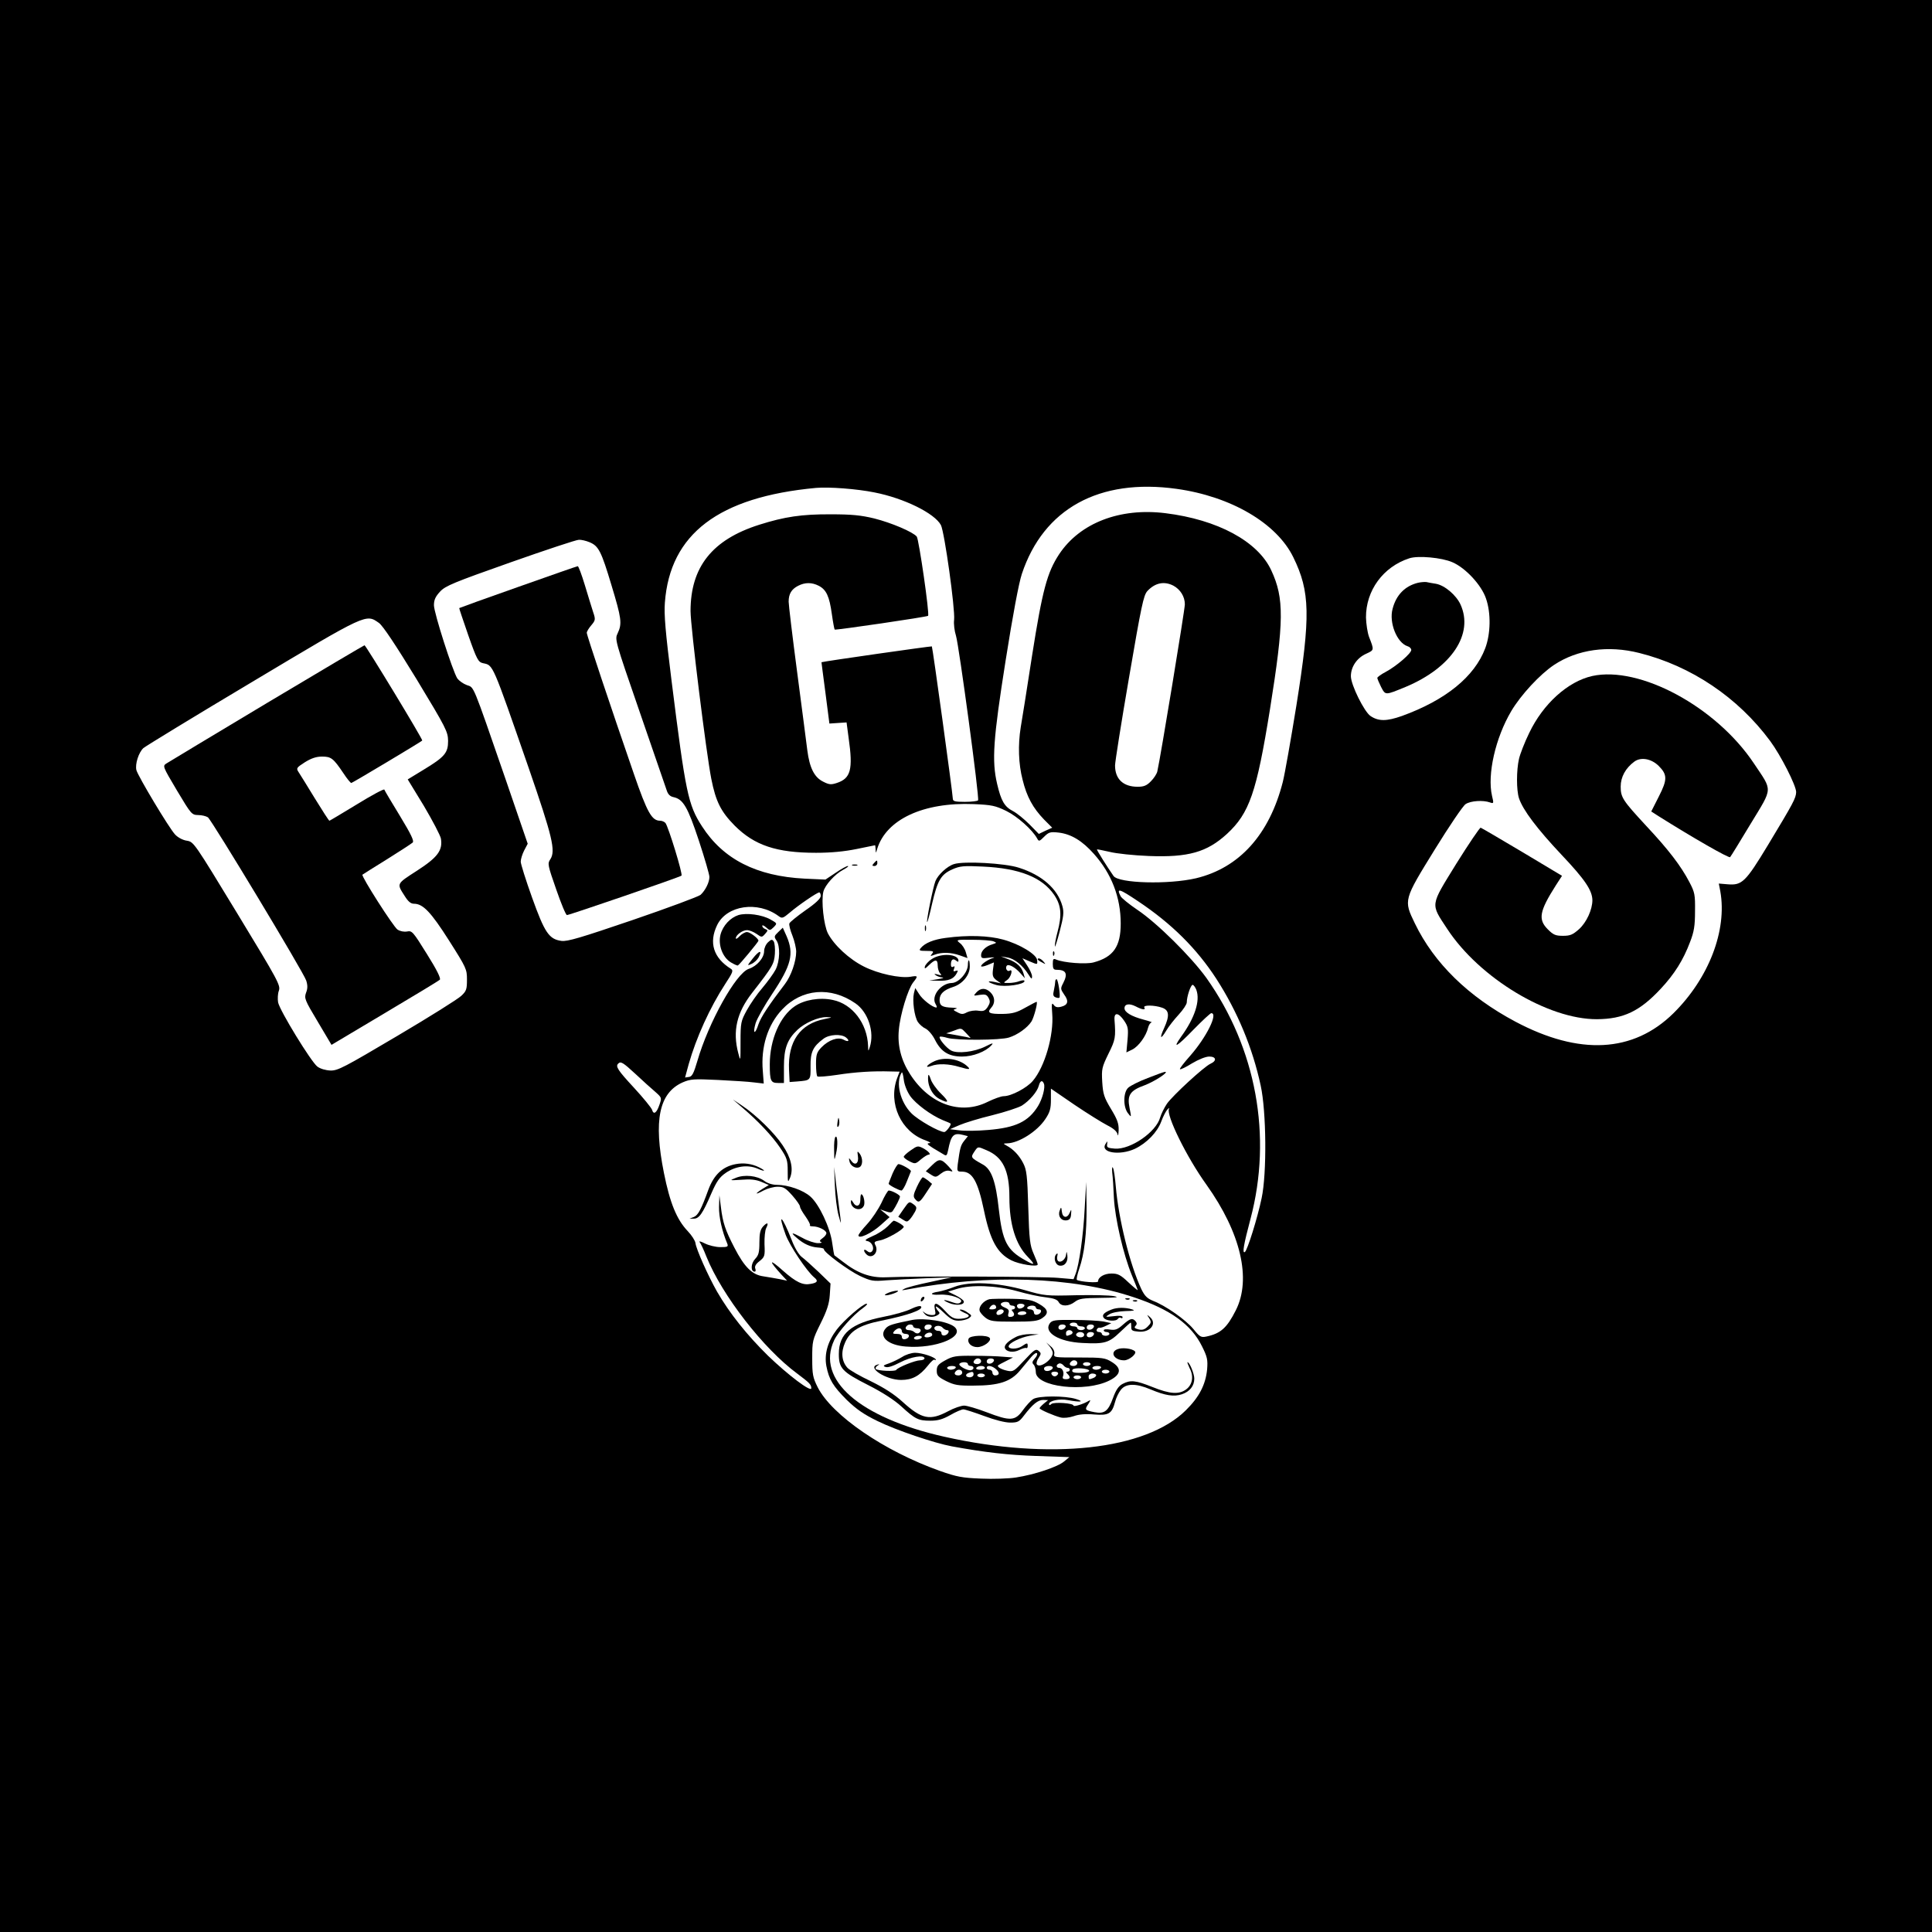 <?xml version="1.0" standalone="no"?>
<!DOCTYPE svg PUBLIC "-//W3C//DTD SVG 20010904//EN"
 "http://www.w3.org/TR/2001/REC-SVG-20010904/DTD/svg10.dtd">
<svg version="1.0" xmlns="http://www.w3.org/2000/svg"
 width="1024pt" height="1024pt" viewBox="0 0 1024 1024"
 preserveAspectRatio="xMidYMid meet">
<g transform="translate(0,1024) scale(0.1,-0.1)"
fill="#000000" stroke="none">
<path d="M0 5120 l0 -5120 5120 0 5120 0 0 5120 0 5120 -5120 0 -5120 0 0
-5120z m4635 2510 c158 -31 319 -111 352 -173 19 -37 76 -445 70 -502 -3 -22
2 -60 10 -85 16 -53 125 -859 117 -872 -3 -4 -34 -8 -70 -8 -54 0 -64 3 -64
18 -1 31 -107 802 -111 806 -3 2 -572 -79 -585 -84 0 0 9 -73 21 -162 l21
-163 45 3 46 3 11 -83 c24 -167 11 -214 -63 -238 -30 -10 -41 -9 -72 7 -47 23
-72 73 -84 166 -5 39 -29 226 -54 415 -25 189 -45 357 -45 373 0 41 15 66 50
84 37 19 73 19 110 0 40 -21 56 -56 69 -150 6 -43 13 -80 15 -82 4 -4 489 67
495 73 9 8 -49 407 -60 420 -21 25 -134 73 -225 96 -70 17 -119 22 -229 22
-156 1 -247 -13 -380 -55 -250 -79 -365 -224 -365 -458 0 -83 84 -759 110
-889 24 -121 51 -174 124 -248 105 -105 222 -144 431 -144 81 0 151 7 215 20
52 11 96 20 98 20 1 0 2 -10 3 -22 1 -22 1 -22 8 2 48 157 245 249 512 238 95
-4 114 -8 172 -36 59 -29 138 -99 164 -146 9 -17 12 -16 37 9 25 25 33 27 78
22 66 -8 125 -44 186 -113 93 -104 142 -230 142 -369 0 -122 -39 -178 -144
-206 -41 -11 -158 -2 -198 15 -15 7 -18 3 -18 -23 0 -24 4 -31 19 -31 52 0 62
-20 36 -71 -15 -28 -14 -32 5 -60 26 -35 21 -56 -16 -65 -20 -5 -31 -2 -39 10
-11 14 -12 5 -8 -47 9 -113 -39 -281 -103 -356 -31 -37 -114 -81 -154 -81 -14
0 -52 -14 -85 -30 -144 -72 -309 -13 -411 146 -48 74 -68 153 -60 235 7 82 48
216 76 252 27 34 26 37 -14 30 -56 -9 -172 16 -247 54 -78 39 -158 113 -191
176 -22 44 -36 172 -24 221 9 35 61 93 105 116 20 11 31 19 25 20 -7 0 -36
-16 -65 -36 l-54 -36 -110 5 c-256 13 -432 103 -544 277 -74 114 -87 177 -162
775 -32 256 -40 348 -35 411 27 364 285 560 801 608 69 6 216 -5 310 -24z
m1601 19 c288 -40 531 -182 619 -363 89 -182 92 -310 16 -786 -29 -179 -61
-361 -72 -405 -71 -278 -230 -455 -460 -510 -146 -34 -409 -27 -437 12 -33 47
-90 138 -88 141 2 1 32 -5 67 -13 35 -9 129 -19 209 -22 208 -8 307 20 413
117 119 110 157 219 228 660 75 469 76 589 7 737 -71 154 -285 269 -561 303
-242 30 -453 -52 -563 -217 -64 -97 -89 -190 -144 -539 -27 -175 -54 -346 -60
-379 -15 -93 -12 -194 10 -278 22 -90 55 -150 114 -211 l43 -43 -36 -16 -35
-17 -50 51 c-27 27 -66 59 -87 70 -45 23 -63 54 -84 144 -29 123 -21 237 45
654 38 241 70 411 86 459 115 346 410 508 820 451z m-3111 -283 c48 -20 62
-48 116 -228 53 -175 57 -203 33 -254 -16 -33 -16 -34 116 -416 73 -211 137
-397 143 -415 7 -23 18 -34 37 -38 51 -11 75 -52 134 -230 31 -94 56 -180 56
-193 0 -28 -21 -71 -47 -95 -11 -9 -172 -69 -359 -133 -276 -94 -346 -115
-378 -111 -66 9 -89 43 -156 230 -33 92 -60 178 -60 190 0 13 8 39 18 59 l19
36 -118 344 c-179 518 -165 482 -205 497 -19 7 -41 23 -50 35 -25 39 -124 348
-124 388 0 29 8 46 33 73 28 30 72 48 372 154 187 66 350 120 363 120 12 1 38
-5 57 -13z m4573 -106 c70 -30 154 -121 178 -192 27 -77 25 -187 -4 -264 -57
-151 -210 -275 -442 -359 -80 -28 -123 -29 -166 0 -33 22 -104 165 -104 211 0
50 32 97 81 119 43 20 43 18 15 90 -8 22 -15 68 -16 102 -1 143 91 269 230
314 46 15 171 4 228 -21z m-1479 -124 c37 -20 61 -58 61 -99 0 -28 -129 -812
-146 -886 -3 -13 -18 -36 -34 -52 -22 -23 -38 -29 -70 -29 -77 0 -120 41 -120
113 0 18 33 227 74 465 66 385 77 436 97 459 41 44 89 54 138 29z m-4210 -198
c21 -16 86 -113 199 -298 158 -261 166 -278 167 -327 0 -64 -18 -85 -132 -154
l-82 -50 86 -141 c46 -78 87 -156 90 -173 10 -62 -17 -99 -127 -170 -110 -71
-108 -67 -65 -134 18 -29 32 -41 49 -41 48 0 90 -44 186 -195 92 -145 95 -152
95 -207 0 -51 -3 -61 -30 -86 -16 -16 -169 -112 -340 -213 -279 -165 -314
-184 -353 -183 -26 1 -54 9 -70 21 -33 25 -199 296 -208 340 -3 18 -2 46 4 62
10 28 -3 52 -220 409 -228 375 -231 380 -267 386 -22 3 -48 17 -63 33 -32 34
-196 308 -205 341 -8 32 12 94 37 117 10 9 270 168 577 351 612 366 602 361
672 312z m6680 -159 c275 -69 522 -235 693 -466 57 -77 138 -237 138 -271 -1
-33 -15 -58 -150 -282 -118 -195 -137 -213 -212 -207 l-48 4 8 -41 c37 -207
-61 -461 -248 -646 -213 -210 -499 -225 -838 -45 -250 133 -431 310 -533 521
-60 124 -60 123 106 392 76 123 149 231 163 240 27 18 93 22 129 9 20 -7 21
-6 11 35 -26 113 18 307 102 449 51 86 152 195 227 245 124 82 286 105 452 63z
m-2658 -1315 c180 -120 312 -252 416 -412 112 -174 192 -366 235 -566 30 -137
33 -465 5 -596 -22 -106 -76 -278 -89 -286 -15 -9 -6 40 30 176 116 438 30
905 -234 1277 -80 111 -261 291 -366 361 -43 29 -82 61 -88 71 -24 46 -9 42
91 -25z m-1681 27 c0 -13 -27 -39 -81 -76 -44 -31 -82 -62 -85 -69 -3 -7 4
-36 16 -65 11 -28 20 -67 20 -85 0 -51 -27 -129 -60 -172 -85 -111 -127 -175
-140 -213 -18 -57 -32 -52 -15 6 8 25 48 96 89 157 100 150 115 210 76 302
l-21 47 -24 -23 c-22 -21 -23 -25 -10 -44 21 -29 19 -110 -4 -155 -11 -21 -43
-65 -70 -97 -28 -32 -65 -86 -83 -119 -31 -57 -33 -65 -33 -167 0 -105 0 -106
-12 -60 -31 117 -8 215 73 319 110 141 117 154 121 207 2 28 -1 58 -6 66 -8
12 -13 12 -30 -4 -12 -11 -21 -32 -21 -47 0 -36 -38 -80 -81 -94 -68 -22 -214
-285 -273 -489 -19 -65 -28 -82 -44 -84 l-21 -3 19 70 c40 141 112 300 194
426 40 61 44 71 30 80 -93 58 -118 139 -73 232 51 105 215 129 325 48 19 -14
23 -13 60 18 45 39 145 107 156 107 5 0 8 -9 8 -19z m1991 -498 c21 -57 -8
-148 -81 -248 -49 -69 -22 -53 66 38 47 48 89 87 94 87 38 0 -26 -128 -111
-225 -33 -37 -58 -69 -55 -72 3 -3 32 11 64 31 35 21 73 36 91 36 37 0 42 -22
7 -38 -34 -15 -201 -169 -231 -212 -14 -21 -30 -53 -36 -73 -21 -77 -157 -171
-240 -165 -37 3 -44 6 -41 23 2 19 2 19 -9 1 -28 -46 76 -62 156 -25 63 30
119 88 140 145 10 27 25 56 33 64 8 8 12 9 8 3 -17 -31 93 -256 199 -403 181
-254 239 -499 155 -665 -47 -93 -80 -123 -156 -139 -28 -6 -35 -2 -69 40 -41
49 -144 122 -213 149 -32 13 -45 26 -63 63 -61 131 -121 374 -135 543 -4 46
-10 91 -15 99 -4 9 -6 -1 -4 -25 3 -22 7 -83 9 -135 6 -110 50 -299 95 -409
17 -41 31 -76 31 -79 0 -2 -22 16 -50 42 -41 39 -55 46 -89 46 -38 0 -71 -19
-71 -42 0 -9 -94 -2 -112 8 -4 3 2 29 12 59 28 80 40 189 39 333 l-2 127 -8
-141 c-7 -140 -29 -298 -49 -348 l-10 -26 -82 7 c-77 7 -754 10 -914 3 -81 -3
-148 21 -226 82 -24 18 -44 33 -45 34 -2 0 -7 29 -12 65 -11 83 -70 207 -116
247 -38 34 -118 62 -177 62 -24 0 -50 8 -67 21 -38 28 -106 35 -151 16 -35
-14 -35 -14 30 -10 47 4 76 1 105 -11 l40 -17 -33 -20 c-44 -28 -41 -34 5 -9
21 11 54 20 75 20 31 0 42 -7 77 -46 23 -26 41 -52 41 -59 0 -7 13 -30 29 -52
16 -23 27 -44 24 -47 -4 -3 3 -6 15 -6 30 0 72 -21 72 -36 0 -7 -9 -19 -21
-27 -15 -11 -17 -16 -7 -20 7 -3 0 -6 -17 -6 -16 0 -54 12 -82 28 -57 31 -67
31 -30 0 36 -32 72 -48 110 -51 20 -1 35 -5 34 -9 -4 -14 130 -113 191 -142
59 -27 69 -29 140 -23 42 3 138 8 212 11 l135 5 -115 -25 c-63 -13 -124 -29
-135 -35 -18 -9 -18 -10 5 -6 439 84 881 70 1210 -40 193 -64 304 -144 361
-260 28 -56 31 -71 27 -122 -8 -81 -42 -147 -113 -217 -212 -210 -719 -266
-1280 -140 -450 101 -681 303 -584 511 22 46 100 134 154 172 17 12 25 22 18
22 -19 0 -120 -87 -158 -137 -48 -63 -67 -130 -55 -194 14 -71 35 -106 109
-180 51 -49 90 -76 162 -111 100 -49 302 -117 394 -134 175 -32 298 -46 447
-51 l176 -6 -28 -23 c-34 -29 -157 -70 -255 -85 -38 -6 -122 -9 -185 -6 -100
4 -128 9 -219 41 -295 105 -571 294 -647 443 -26 52 -29 68 -29 153 0 92 1 98
44 185 34 68 46 105 49 151 l4 61 -63 61 c-35 33 -76 70 -91 81 -15 12 -37 49
-52 89 -50 128 -77 152 -32 28 22 -59 111 -193 152 -227 22 -18 17 -28 -20
-34 -41 -8 -77 9 -146 70 -75 67 -78 56 -7 -22 l29 -31 -38 8 c-22 4 -60 11
-87 15 -60 8 -101 48 -155 153 -48 93 -61 131 -71 214 l-8 63 -2 -62 c-1 -53
16 -129 44 -195 6 -16 1 -18 -37 -18 -24 0 -61 9 -81 19 -21 11 -34 14 -29 8
6 -7 22 -41 36 -77 83 -206 303 -489 481 -620 65 -49 75 -58 75 -78 0 -23
-122 69 -229 172 -112 110 -204 225 -271 341 -48 85 -110 224 -114 257 -2 13
-20 41 -41 63 -58 61 -94 148 -126 308 -56 279 -26 424 99 480 42 18 59 19
187 13 77 -4 163 -9 191 -13 l52 -6 -5 67 c-11 127 26 244 102 325 104 111
258 124 389 33 67 -46 102 -152 76 -232 -8 -24 -8 -24 -9 6 -4 119 -83 223
-187 244 -69 15 -151 1 -201 -33 -79 -53 -133 -178 -133 -308 0 -88 5 -99 44
-99 l31 0 0 88 c0 96 18 143 72 194 38 36 110 68 153 67 34 -1 34 -1 -9 -10
-130 -25 -196 -119 -189 -269 l3 -65 40 3 c72 6 72 5 71 81 -1 75 13 104 68
145 31 24 95 27 120 7 22 -18 13 -26 -14 -11 -29 15 -78 -2 -116 -41 -25 -26
-29 -38 -29 -89 0 -32 3 -61 7 -65 3 -4 51 0 105 8 96 15 191 21 284 18 l47
-1 -14 -37 c-47 -132 22 -282 151 -327 24 -9 32 -15 20 -15 -15 -1 -10 -7 20
-26 22 -13 48 -29 57 -34 14 -9 17 -6 23 22 16 82 29 95 82 81 l23 -6 -20 -25
c-19 -24 -22 -38 -34 -125 -4 -36 -3 -38 23 -38 55 0 84 -52 116 -205 33 -159
70 -227 145 -265 41 -21 140 -37 140 -22 0 5 -10 31 -22 58 -19 43 -23 73 -28
244 -5 171 -9 200 -27 235 -21 41 -52 74 -88 93 -19 11 -19 11 3 12 61 1 159
63 202 128 25 37 30 56 30 104 l0 58 124 -85 c68 -46 147 -95 174 -109 34 -17
52 -33 55 -48 2 -13 5 -3 6 21 1 36 -7 58 -41 114 -36 60 -42 78 -46 142 -4
69 -2 78 33 150 37 74 39 87 32 180 -3 41 21 39 51 -5 21 -31 23 -42 18 -102
l-6 -66 31 15 c33 16 74 72 84 116 4 15 12 27 19 28 6 0 -14 7 -44 15 -64 17
-100 39 -100 60 0 23 25 27 59 10 34 -18 55 -21 46 -6 -8 14 54 13 94 -1 38
-13 41 -42 11 -108 -26 -56 -19 -64 11 -14 12 21 42 59 66 85 24 26 43 55 43
65 0 31 21 93 31 93 5 0 14 -12 20 -27z m-2973 -445 c37 -35 84 -77 104 -94
36 -32 36 -32 23 -70 -15 -44 -31 -54 -39 -26 -4 11 -47 64 -96 117 -86 93
-99 113 -83 128 13 13 25 6 91 -55z m1456 -117 c30 -42 109 -101 173 -128 21
-8 39 -16 41 -18 6 -6 -23 -45 -33 -45 -27 0 -138 63 -174 99 -60 60 -85 163
-52 216 3 6 8 -11 11 -36 3 -28 17 -63 34 -88z m709 65 c8 -20 -8 -80 -31
-118 -51 -83 -119 -115 -264 -127 -57 -5 -125 -6 -153 -2 l-50 6 51 22 c28 12
106 36 173 52 68 17 138 40 157 51 41 26 82 74 90 106 7 27 19 31 27 10z
m-305 -352 c87 -36 122 -107 122 -250 0 -143 33 -250 98 -316 41 -43 38 -47
-15 -17 -96 53 -120 100 -139 269 -16 149 -39 213 -85 238 -64 36 -65 37 -46
66 21 31 18 30 65 10z"/>
<path d="M4632 5665 c-11 -12 -10 -15 3 -15 8 0 15 7 15 15 0 18 -2 18 -18 0z"/>
<path d="M5056 5660 c-36 -11 -85 -57 -98 -90 -13 -33 -49 -212 -44 -217 2 -2
14 41 26 96 29 125 47 156 107 183 41 18 60 20 162 15 195 -9 315 -57 379
-151 37 -56 41 -105 17 -196 -8 -30 -15 -64 -14 -75 0 -11 11 23 25 76 21 81
24 103 15 136 -25 92 -108 165 -231 204 -73 24 -293 36 -344 19z"/>
<path d="M4518 5653 c6 -2 18 -2 25 0 6 3 1 5 -13 5 -14 0 -19 -2 -12 -5z"/>
<path d="M4902 5320 c0 -14 2 -19 5 -12 2 6 2 18 0 25 -3 6 -5 1 -5 -13z"/>
<path d="M5013 5269 c-64 -8 -110 -27 -132 -53 -12 -14 -8 -16 29 -16 37 0 41
-2 30 -15 -11 -14 -10 -14 14 -5 38 14 86 13 134 -4 l40 -14 -9 31 c-5 18 -19
40 -32 49 -21 17 -19 18 68 17 50 0 99 -4 110 -8 19 -8 19 -8 -5 -16 -35 -10
-60 -35 -60 -57 0 -17 5 -19 43 -14 23 3 33 2 22 -1 -26 -7 -65 -33 -65 -44 0
-4 15 -2 34 6 l34 14 -5 -38 c-4 -32 -1 -41 18 -56 l24 -17 -32 7 c-48 10 -40
-2 9 -16 45 -12 148 3 148 21 0 6 -11 5 -26 0 -14 -6 -40 -10 -57 -10 -31 0
-31 0 -9 16 21 14 33 62 13 49 -12 -7 -24 12 -16 25 8 14 44 -5 73 -38 l24
-27 -7 25 c-10 35 -35 59 -81 76 l-39 15 35 -6 c37 -6 81 -42 111 -90 16 -25
19 -27 19 -10 0 11 -12 37 -26 58 l-25 38 37 -16 c45 -19 43 -19 41 6 -2 30
-92 85 -180 109 -76 21 -187 25 -304 9z"/>
<path d="M5581 5184 c0 -11 3 -14 6 -6 3 7 2 16 -1 19 -3 4 -6 -2 -5 -13z"/>
<path d="M4939 5157 c-19 -12 -35 -31 -37 -40 -3 -14 2 -12 22 8 33 32 46 32
46 -3 0 -15 6 -34 13 -41 10 -11 7 -12 -13 -6 -19 5 -21 4 -10 -4 8 -6 24 -11
35 -12 11 -1 0 -5 -25 -9 l-45 -7 48 -1 c54 -2 81 9 97 38 9 16 8 18 -5 14
-11 -5 -14 -2 -8 12 4 12 3 15 -5 10 -8 -4 -12 0 -12 12 0 26 11 34 27 21 9
-8 13 -8 13 -1 0 36 -92 42 -141 9z"/>
<path d="M5500 5155 c0 -2 10 -10 23 -16 20 -11 21 -11 8 4 -13 16 -31 23 -31
12z"/>
<path d="M5130 5127 c0 -41 -48 -96 -85 -97 -58 -1 -112 -70 -86 -112 6 -10 8
-18 4 -18 -20 0 -75 43 -92 72 l-20 31 -7 -27 c-9 -39 2 -124 21 -153 9 -13
27 -29 41 -35 14 -7 37 -33 50 -60 32 -63 73 -88 143 -88 58 0 125 26 155 59
14 15 8 14 -32 -6 -59 -29 -147 -39 -181 -21 -26 14 -68 65 -60 73 3 2 21 0
40 -6 46 -14 281 -13 327 2 45 14 97 51 119 85 14 23 35 104 27 104 -3 0 -29
-14 -60 -31 -44 -25 -67 -32 -119 -33 -72 -1 -85 6 -62 32 23 25 21 58 -3 82
-25 25 -52 25 -75 0 -17 -19 -17 -19 18 -13 29 4 37 2 47 -17 9 -17 8 -26 -5
-47 -14 -21 -23 -24 -50 -20 -18 3 -44 -1 -59 -8 -22 -12 -30 -12 -52 0 -23
11 -24 14 -7 18 10 3 1 5 -19 6 -54 2 -68 10 -68 41 0 32 22 53 72 69 50 16
88 63 88 107 0 19 -2 34 -5 34 -3 0 -5 -10 -5 -23z m-9 -363 l24 -26 -25 6
c-14 2 -43 8 -65 12 l-40 7 35 12 c47 18 43 18 71 -11z"/>
<path d="M5593 5038 c0 -7 -3 -28 -7 -46 -6 -25 -4 -33 9 -38 9 -4 18 -4 20
-2 7 7 -7 98 -15 98 -4 0 -7 -6 -7 -12z"/>
<path d="M4954 4616 c-40 -18 -57 -40 -19 -26 37 14 94 12 150 -5 55 -16 63
-15 38 7 -42 36 -116 47 -169 24z"/>
<path d="M4920 4540 c-7 -49 19 -104 60 -125 50 -26 53 -16 8 28 -24 23 -49
58 -55 77 -6 19 -12 28 -13 20z"/>
<path d="M2746 7129 c-171 -60 -311 -111 -312 -112 -1 -1 21 -66 48 -144 46
-131 53 -142 78 -148 55 -12 47 6 242 -555 126 -365 144 -439 115 -484 -16
-23 -14 -31 31 -160 26 -75 51 -136 57 -136 13 0 599 201 607 209 8 7 -69 258
-85 279 -5 6 -18 12 -28 12 -44 0 -68 41 -140 250 -122 353 -249 733 -249 746
0 7 11 25 24 40 22 26 23 31 10 69 -7 22 -27 86 -44 143 -17 56 -34 102 -38
101 -4 0 -146 -50 -316 -110z"/>
<path d="M7515 7151 c-68 -17 -115 -64 -134 -138 -20 -73 23 -180 79 -198 11
-3 20 -12 20 -20 0 -18 -79 -86 -135 -116 -25 -13 -45 -28 -45 -32 0 -4 9 -26
20 -48 24 -45 20 -45 132 1 242 102 360 280 289 436 -23 50 -84 102 -131 110
-19 3 -42 7 -50 9 -8 1 -28 0 -45 -4z"/>
<path d="M1415 6514 c-280 -168 -520 -312 -532 -320 -22 -14 -22 -14 55 -144
76 -127 78 -129 113 -130 19 0 42 -6 51 -12 23 -19 509 -825 521 -865 8 -25 8
-43 -1 -65 -10 -29 -7 -38 62 -153 l73 -123 282 168 c155 92 287 172 292 177
7 7 -16 53 -68 136 -74 119 -79 125 -105 120 -17 -3 -37 1 -51 10 -21 13 -194
284 -186 291 2 2 60 38 129 81 69 43 130 83 137 89 9 8 -7 42 -67 141 -44 72
-81 134 -83 140 -2 5 -67 -30 -145 -78 -79 -48 -144 -87 -146 -87 -3 0 -37 53
-77 118 -39 64 -78 127 -86 139 -14 21 -12 24 33 53 34 21 60 30 91 30 48 0
60 -9 113 -88 19 -29 38 -52 42 -52 5 0 365 215 376 225 5 4 -299 505 -306
505 -4 -1 -236 -138 -517 -306z"/>
<path d="M8439 6657 c-129 -29 -260 -147 -334 -302 -24 -49 -48 -111 -54 -137
-14 -61 -14 -166 0 -209 21 -63 97 -163 225 -299 125 -132 163 -189 164 -241
0 -50 -31 -118 -71 -154 -33 -29 -46 -35 -85 -35 -39 0 -51 5 -80 34 -53 53
-45 96 42 233 l33 51 -212 127 c-116 69 -215 127 -219 128 -5 1 -63 -85 -130
-192 -139 -226 -137 -208 -47 -345 171 -260 534 -479 793 -478 141 1 227 42
338 161 73 78 120 153 156 249 21 54 26 86 26 162 1 88 -1 100 -30 155 -45 86
-111 172 -228 297 -126 136 -136 152 -136 209 0 51 26 98 72 132 35 26 90 16
129 -22 47 -47 47 -73 1 -163 l-40 -79 39 -25 c183 -115 373 -224 379 -217 4
4 53 84 109 177 119 196 117 170 17 320 -200 300 -605 518 -857 463z"/>
<path d="M3914 5390 c-43 -14 -82 -55 -95 -103 -14 -54 10 -121 55 -148 17
-10 34 -18 37 -16 8 3 109 125 109 131 0 12 -45 46 -61 46 -10 0 -27 -10 -39
-22 -11 -12 -20 -17 -20 -11 0 17 35 43 59 43 13 0 35 -9 51 -20 27 -19 28
-19 45 0 16 18 16 20 1 26 -9 3 -16 11 -16 17 0 5 9 2 20 -8 20 -18 21 -18 41
1 19 20 19 20 -18 41 -45 25 -125 36 -169 23z"/>
<path d="M3990 5160 c-31 -39 -31 -40 -7 -29 14 6 31 22 38 35 21 41 3 37 -31
-6z"/>
<path d="M6083 4526 c-45 -17 -91 -40 -103 -51 -27 -24 -28 -103 -1 -136 18
-23 18 -23 8 28 -14 68 2 93 80 121 53 20 132 72 108 71 -5 0 -47 -15 -92 -33z"/>
<path d="M3935 4369 c86 -73 161 -154 201 -214 35 -52 39 -65 39 -122 0 -62 1
-63 13 -34 18 46 5 105 -40 171 -43 65 -142 162 -215 210 l-48 32 50 -43z"/>
<path d="M4439 4292 c-3 -20 -2 -29 4 -23 5 5 7 19 5 32 -3 20 -5 19 -9 -9z"/>
<path d="M4428 4214 c-5 -4 -8 -35 -7 -68 1 -61 1 -61 10 -21 11 44 8 101 -3
89z"/>
<path d="M4827 4143 c-21 -14 -37 -30 -37 -34 0 -5 14 -16 30 -24 30 -15 32
-15 61 10 17 14 35 25 40 25 17 0 0 19 -30 35 -26 13 -30 12 -64 -12z"/>
<path d="M4547 4113 c6 -38 -14 -54 -34 -27 -14 19 -15 19 -11 0 4 -24 31 -41
52 -33 19 8 21 46 3 72 -13 16 -14 15 -10 -12z"/>
<path d="M4941 4065 l-34 -33 26 -17 c25 -16 28 -16 53 4 18 14 34 19 48 15
19 -6 19 -5 -4 21 -41 45 -52 46 -89 10z"/>
<path d="M3900 4070 c-70 -13 -116 -56 -146 -137 -37 -102 -54 -134 -76 -143
l-23 -9 22 0 c28 -1 47 26 93 133 28 64 43 86 76 109 52 36 115 45 167 24 43
-19 50 -14 10 6 -38 19 -81 25 -123 17z"/>
<path d="M4731 4021 c-11 -27 -21 -52 -21 -55 0 -7 56 -36 68 -36 5 0 18 21
28 47 11 27 20 51 22 55 3 7 -50 38 -66 38 -5 0 -19 -22 -31 -49z"/>
<path d="M4425 3955 c2 -55 11 -125 19 -155 14 -51 15 -52 10 -12 -3 24 -12
93 -20 155 l-13 112 4 -100z"/>
<path d="M4860 3950 c-19 -41 -21 -52 -10 -65 19 -23 25 -19 59 33 l31 47 -21
18 c-12 9 -24 17 -28 17 -4 0 -18 -22 -31 -50z"/>
<path d="M4672 3865 c-17 -35 -51 -86 -76 -113 -25 -27 -46 -54 -46 -60 0 -21
69 11 117 54 l48 43 -25 21 -25 20 29 -10 c22 -8 31 -8 38 2 17 25 38 67 38
76 0 9 -43 32 -60 32 -4 0 -22 -29 -38 -65z"/>
<path d="M4560 3880 c0 -34 -23 -41 -39 -12 -9 14 -10 14 -11 2 0 -37 52 -54
68 -22 9 16 -1 62 -13 62 -3 0 -5 -13 -5 -30z"/>
<path d="M4788 3830 l-27 -39 24 -15 c21 -14 24 -13 38 2 8 9 20 27 27 40 10
20 9 26 -7 38 -25 18 -24 18 -55 -26z"/>
<path d="M5616 3822 c-10 -29 9 -54 38 -50 15 2 22 11 23 33 2 27 2 28 -7 8
-13 -32 -38 -29 -42 5 -3 26 -4 27 -12 4z"/>
<path d="M4706 3741 c-16 -16 -51 -40 -80 -52 -40 -18 -46 -24 -29 -27 25 -4
40 -39 24 -55 -7 -7 -15 -6 -26 3 -18 15 -21 0 -3 -18 29 -29 68 10 48 48 -9
17 -6 20 25 26 37 7 125 58 125 72 0 7 -42 32 -54 32 -1 0 -15 -13 -30 -29z"/>
<path d="M4044 3739 c-14 -16 -19 -36 -19 -84 0 -53 -4 -68 -23 -88 -23 -25
-24 -67 -2 -67 5 0 7 7 3 17 -4 11 3 24 23 39 27 22 29 27 26 89 -1 36 3 75 9
86 15 29 6 33 -17 8z"/>
<path d="M5651 3594 c-1 -26 -26 -48 -41 -39 -7 4 -9 16 -6 28 3 13 2 17 -5
10 -18 -18 -6 -58 17 -61 28 -4 46 21 41 55 -3 20 -4 22 -6 7z"/>
<path d="M5060 3420 c-30 -12 -68 -23 -85 -26 -49 -7 -47 -19 4 -16 58 4 131
-22 113 -40 -9 -9 -20 -9 -45 0 -47 17 -59 14 -17 -4 37 -16 84 -11 78 9 -2 7
-22 21 -44 32 l-39 19 45 14 c75 24 211 19 320 -11 52 -15 121 -30 153 -33 42
-5 61 -12 68 -25 13 -25 54 -24 86 1 22 17 42 20 137 21 84 1 101 3 71 9 -22
5 -113 7 -203 5 -157 -4 -167 -3 -270 27 -145 41 -291 48 -372 18z"/>
<path d="M4711 3389 c-40 -16 -17 -20 25 -5 22 8 30 15 19 15 -11 0 -31 -5
-44 -10z"/>
<path d="M4887 3363 c-4 -3 -7 -11 -7 -17 0 -6 5 -5 12 2 6 6 9 14 7 17 -3 3
-9 2 -12 -2z"/>
<path d="M5244 3354 c-29 -7 -57 -38 -52 -60 1 -9 16 -26 31 -38 25 -19 42
-21 151 -21 100 0 127 3 149 18 38 25 34 48 -16 76 -36 21 -57 25 -142 27 -55
1 -110 0 -121 -2z m106 -24 c0 -5 7 -10 15 -10 8 0 15 -4 15 -10 0 -5 -5 -10
-11 -10 -8 0 -9 -4 0 -13 12 -15 5 -27 -16 -27 -10 0 -12 6 -8 20 5 15 0 22
-20 30 -14 5 -23 14 -20 20 8 13 45 13 45 0z m-70 -21 c0 -5 -10 -9 -21 -9
-18 0 -19 2 -9 15 12 15 30 12 30 -6z m150 12 c0 -11 -26 -22 -34 -14 -12 12
-5 23 14 23 11 0 20 -4 20 -9z m60 -11 c0 -5 7 -10 16 -10 20 0 13 -24 -9 -28
-10 -2 -17 3 -17 12 0 9 -9 16 -21 16 -11 0 -17 5 -14 10 3 6 15 10 26 10 10
0 19 -4 19 -10z m-170 -20 c0 -12 -28 -25 -36 -17 -9 9 6 27 22 27 8 0 14 -5
14 -10z m120 -10 c0 -5 -12 -10 -26 -10 -14 0 -23 4 -19 10 3 6 15 10 26 10
10 0 19 -4 19 -10z"/>
<path d="M5968 3353 c7 -3 16 -2 19 1 4 3 -2 6 -13 5 -11 0 -14 -3 -6 -6z"/>
<path d="M6008 3343 c7 -3 16 -2 19 1 4 3 -2 6 -13 5 -11 0 -14 -3 -6 -6z"/>
<path d="M4830 3303 c-25 -13 -92 -32 -150 -43 -169 -34 -234 -88 -234 -196 0
-76 17 -95 155 -165 77 -39 140 -80 177 -114 73 -67 90 -75 153 -75 40 0 65 7
106 30 29 17 60 30 69 30 9 0 58 -16 110 -35 56 -21 111 -35 138 -35 40 0 48
4 73 37 46 60 74 83 102 83 l26 -1 -22 -18 c-13 -11 -23 -22 -23 -25 0 -7 76
-40 112 -49 16 -4 45 -1 69 7 28 10 63 13 108 9 77 -6 94 3 111 66 5 21 19 50
31 65 27 34 79 35 157 2 78 -33 124 -40 166 -26 42 14 66 44 66 83 0 26 -25
87 -36 87 -2 0 3 -14 11 -31 23 -43 16 -88 -18 -113 -38 -28 -86 -25 -180 13
-88 35 -115 38 -157 16 -21 -11 -35 -31 -51 -75 -25 -69 -45 -85 -97 -75 -52
10 -54 13 -34 43 13 20 14 24 2 17 -25 -16 -80 -33 -80 -25 0 13 -102 20 -117
9 -8 -8 -13 -8 -13 -1 0 18 55 30 101 21 65 -12 90 -9 42 6 -57 18 -200 18
-228 -1 -12 -8 -36 -34 -54 -59 -41 -57 -67 -58 -192 -10 -50 19 -104 35 -119
35 -15 0 -54 -13 -85 -30 -96 -51 -140 -42 -240 49 -46 42 -98 75 -169 110
-57 27 -113 59 -124 71 -31 34 -36 83 -13 134 27 62 77 93 192 116 143 29 223
58 211 75 -4 6 -25 1 -52 -12z"/>
<path d="M4955 3300 c6 -27 4 -30 -17 -30 -13 0 -30 6 -38 13 -12 10 -12 9 -1
-5 15 -20 47 -23 71 -8 12 7 12 12 2 22 -6 6 -12 17 -12 22 0 6 19 -9 43 -32
34 -33 50 -42 78 -42 19 0 43 6 54 13 17 13 17 15 -6 30 -13 10 -30 17 -39 16
-8 0 0 -7 19 -16 27 -11 31 -17 20 -24 -8 -5 -29 -9 -48 -9 -26 0 -41 8 -70
40 -45 49 -65 53 -56 10z"/>
<path d="M5891 3299 c-41 -16 -53 -30 -40 -45 13 -16 65 -19 74 -4 4 6 11 8
16 5 5 -4 9 -2 9 4 0 7 -18 9 -47 5 -46 -5 -47 -5 -23 10 14 9 51 16 85 17 45
1 54 3 35 9 -34 11 -80 11 -109 -1z"/>
<path d="M6091 3253 c12 -20 11 -25 -8 -44 -16 -16 -28 -20 -49 -15 -20 5 -24
10 -16 18 8 8 9 15 1 25 -17 19 -28 16 -67 -18 -29 -26 -41 -30 -69 -26 -18 3
-33 2 -33 -4 0 -5 7 -9 15 -9 8 0 15 -4 15 -10 0 -5 -9 -10 -20 -10 -11 0 -20
5 -20 10 0 6 -7 10 -16 10 -9 0 -14 6 -11 13 2 6 9 11 15 10 6 -2 22 4 36 11
l26 13 -42 9 c-24 4 -94 8 -156 8 -101 1 -115 -1 -128 -18 -34 -48 48 -98 173
-104 117 -6 140 0 200 58 29 28 54 50 56 50 2 0 3 -10 3 -22 -1 -20 5 -23 40
-26 63 -5 99 45 57 79 -15 13 -15 12 -2 -8z m-381 -33 c0 -5 9 -10 20 -10 11
0 20 -4 20 -10 0 -5 -9 -10 -20 -10 -11 0 -20 5 -20 10 0 6 -9 10 -20 10 -11
0 -20 5 -20 10 0 6 9 10 20 10 11 0 20 -4 20 -10z m-62 -12 c-7 -19 -38 -22
-38 -4 0 10 9 16 21 16 12 0 19 -5 17 -12z m150 0 c-7 -19 -38 -22 -38 -4 0
10 9 16 21 16 12 0 19 -5 17 -12z m-114 -27 c3 -5 -1 -12 -10 -15 -22 -9 -24
-8 -24 9 0 16 25 21 34 6z m61 -10 c3 -5 1 -13 -5 -16 -15 -9 -43 3 -35 15 8
13 32 13 40 1z m53 -3 c-7 -19 -38 -22 -38 -4 0 10 9 16 21 16 12 0 19 -5 17
-12z"/>
<path d="M4835 3244 c-103 -21 -125 -27 -140 -44 -40 -44 11 -90 107 -97 157
-13 318 53 256 105 -36 29 -158 48 -223 36z m5 -34 c0 -5 9 -10 20 -10 22 0
27 -15 9 -26 -6 -3 -16 -1 -22 5 -6 6 -19 11 -29 11 -18 0 -24 11 -11 23 10
11 33 8 33 -3z m98 -2 c-7 -19 -38 -22 -38 -4 0 10 9 16 21 16 12 0 19 -5 17
-12z m81 -18 c18 0 7 -24 -12 -28 -10 -2 -17 3 -17 11 0 8 -7 14 -16 13 -9 0
-19 4 -21 11 -6 17 30 22 43 6 6 -7 17 -13 23 -13z m-239 -5 c0 -9 9 -15 21
-15 24 0 21 -23 -4 -28 -10 -2 -17 3 -17 12 0 11 -9 16 -26 16 -22 0 -25 2
-14 15 7 8 19 15 26 15 8 0 14 -7 14 -15z m161 -20 c0 -13 -41 -19 -41 -7 0
11 20 22 33 18 5 -1 8 -6 8 -11z m-56 -15 c-3 -5 -15 -10 -26 -10 -11 0 -17 5
-14 10 3 6 15 10 26 10 11 0 17 -4 14 -10z"/>
<path d="M5385 3154 c-43 -22 -64 -44 -59 -59 8 -21 46 -26 77 -10 16 8 33 13
37 10 3 -2 7 2 7 10 0 19 -2 19 -32 -1 -25 -16 -71 -16 -69 1 2 17 61 46 111
55 l48 8 -45 1 c-25 0 -58 -6 -75 -15z"/>
<path d="M5134 3145 c-9 -22 14 -45 46 -45 33 0 76 32 66 48 -11 18 -105 15
-112 -3z"/>
<path d="M5563 3104 c9 -11 17 -27 17 -35 -1 -35 -70 -84 -85 -60 -3 6 1 21
10 34 14 22 14 25 -1 38 -14 11 -23 5 -74 -50 -55 -59 -60 -63 -92 -56 -32 7
-56 21 -47 29 2 2 21 12 41 22 l37 19 -52 4 c-29 3 -99 5 -157 5 -94 1 -110
-2 -150 -24 -38 -21 -45 -30 -45 -55 0 -26 7 -33 50 -55 43 -21 63 -25 145
-24 135 0 198 21 247 81 21 25 48 58 60 72 12 14 25 23 29 19 4 -5 -1 -17 -11
-28 -14 -16 -16 -23 -7 -32 7 -7 12 -25 12 -40 0 -79 261 -110 390 -45 62 31
67 65 13 98 -35 22 -48 24 -174 24 -131 0 -135 0 -131 20 2 13 -5 28 -20 40
l-23 20 18 -21z m-363 -79 c0 -8 -9 -15 -20 -15 -20 0 -26 11 -13 23 12 13 33
7 33 -8z m68 3 c-7 -19 -38 -22 -38 -4 0 10 9 16 21 16 12 0 19 -5 17 -12z
m442 -13 c0 -8 -9 -15 -20 -15 -20 0 -26 11 -13 23 12 13 33 7 33 -8z m-580
-5 c0 -5 7 -10 15 -10 18 0 20 -17 3 -22 -17 -6 -69 22 -63 33 8 12 45 12 45
-1z m529 -20 c6 0 11 -4 11 -10 0 -5 -5 -10 -12 -10 -9 0 -9 -3 0 -12 18 -18
15 -28 -9 -28 -15 0 -19 5 -15 15 8 21 -3 45 -20 45 -17 0 -18 17 -1 23 6 3
17 -2 23 -9 6 -8 16 -14 23 -14z m121 20 c0 -5 -9 -10 -20 -10 -11 0 -20 5
-20 10 0 6 9 10 20 10 11 0 20 -4 20 -10z m-715 -20 c-3 -5 -15 -10 -26 -10
-10 0 -19 5 -19 10 0 6 12 10 26 10 14 0 23 -4 19 -10z m155 0 c0 -5 -12 -10
-26 -10 -14 0 -23 4 -19 10 3 6 15 10 26 10 10 0 19 -4 19 -10z m59 -7 c21
-18 19 -33 -5 -33 -8 0 -14 7 -14 15 0 8 -7 15 -15 15 -8 0 -15 5 -15 10 0 16
28 12 49 -7z m301 8 c0 -12 -29 -23 -41 -15 -5 3 -7 10 -4 15 8 12 45 12 45 0z
m255 -1 c-3 -5 -15 -10 -26 -10 -10 0 -19 5 -19 10 0 6 12 10 26 10 14 0 23
-4 19 -10z m-62 -15 c1 -5 -16 -11 -38 -11 -45 -2 -58 3 -50 17 8 12 85 7 88
-6z m-673 -10 c0 -8 -9 -15 -20 -15 -20 0 -26 11 -13 23 12 13 33 7 33 -8z
m780 5 c0 -5 -9 -10 -20 -10 -11 0 -20 5 -20 10 0 6 9 10 20 10 11 0 20 -4 20
-10z m-720 -15 c0 -8 -9 -15 -20 -15 -22 0 -27 15 -7 23 21 9 27 7 27 -8z
m448 3 c-3 -7 -11 -13 -18 -13 -7 0 -15 6 -17 13 -3 7 4 12 17 12 13 0 20 -5
18 -12z m-388 -8 c0 -5 -9 -10 -20 -10 -11 0 -20 5 -20 10 0 6 9 10 20 10 11
0 20 -4 20 -10z m590 1 c0 -5 -7 -12 -16 -15 -22 -9 -24 -8 -24 9 0 8 9 15 20
15 11 0 20 -4 20 -9z m-80 -11 c0 -5 -9 -10 -20 -10 -11 0 -20 5 -20 10 0 6 9
10 20 10 11 0 20 -4 20 -10z"/>
<path d="M5923 3089 c-43 -16 -17 -59 35 -59 27 0 70 36 57 48 -15 15 -68 21
-92 11z"/>
<path d="M4782 3048 c-18 -11 -50 -27 -70 -34 -30 -10 -34 -14 -19 -19 12 -5
39 4 78 24 57 30 129 42 129 21 0 -5 -11 -10 -24 -10 -25 0 -117 -37 -126 -51
-6 -9 -98 -5 -108 5 -3 4 0 12 8 17 13 9 13 10 0 6 -56 -15 46 -81 126 -81 59
0 98 21 142 76 16 21 32 35 36 31 3 -3 6 -3 6 0 0 13 -73 37 -109 37 -20 0
-51 -10 -69 -22z"/>
</g>
</svg>
